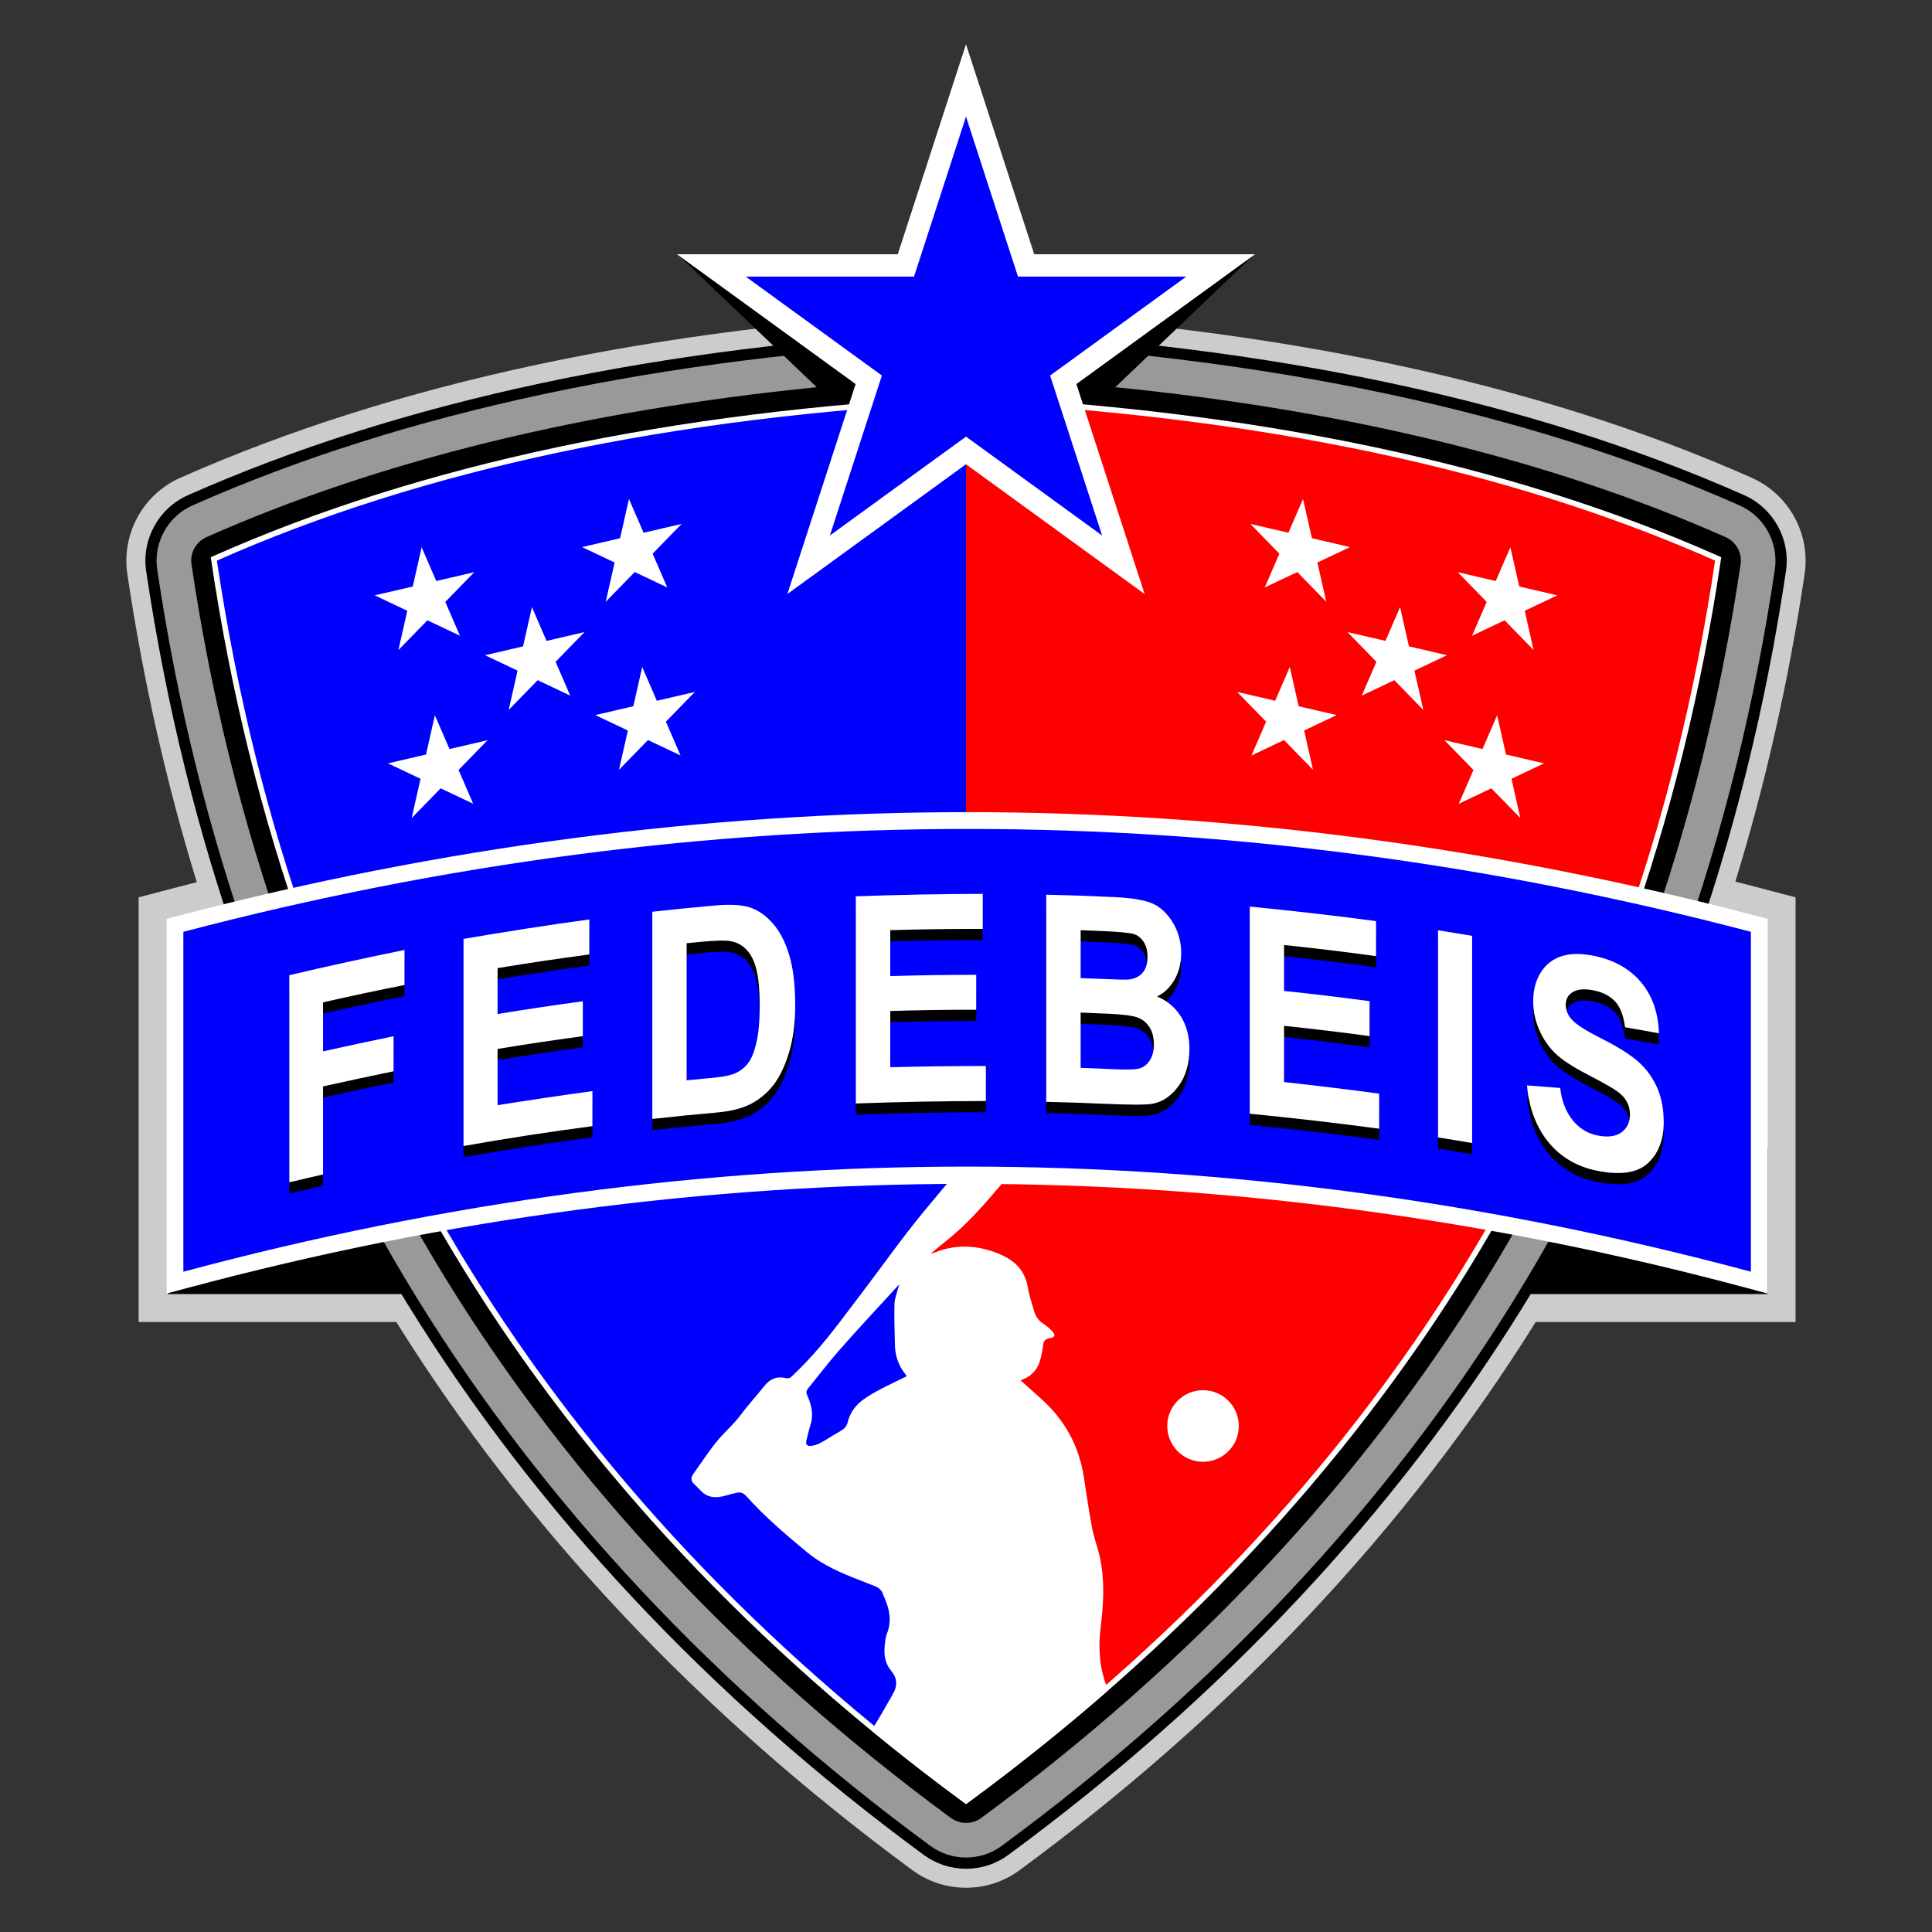 <?xml version="1.0" encoding="UTF-8"?>
<svg id="Capa_1" data-name="Capa 1" xmlns="http://www.w3.org/2000/svg" viewBox="0 0 864 864">
  <rect x="0" y="0" width="864" height="864" fill="#333333" stroke="none"/>
  <defs>
    <style>
      .cls-1 {
        fill: #fff;
      }

      .cls-2 {
        fill: blue;
      }

      .cls-3 {
        fill: #999;
      }

      .cls-4 {
        fill: #ccc;
      }

      .cls-5 {
        fill: red;
      }
    </style>
  </defs>
  <path class="cls-4" d="M783.43,213.69c-96.03-42.62-213.59-67.66-349.46-74.43-1.31-.06-2.61-.06-3.99,0-135.82,6.77-253.38,31.82-349.41,74.43-16.58,7.36-26.3,25.03-23.63,42.98,7.09,47.64,17.47,93.64,31.07,137.84-3.69,.94-7.39,1.89-11.08,2.86l-14.93,3.91v189.93h115.23c57.64,92.37,135.26,174.83,230.77,245.12,7.01,5.15,15.31,7.88,24,7.88s17-2.72,24-7.88c95.51-70.29,173.13-152.74,230.77-245.12h116.22v-189.92l-14.92-3.92c-4-1.05-8.01-2.08-12.02-3.1,13.56-44.12,23.92-90.05,30.99-137.6,2.67-17.95-7.05-35.62-23.63-42.98Z"/>
  <g>
    <rect x="75" y="513.71" width="108" height="65"/>
    <rect x="682.5" y="513.71" width="108" height="65"/>
    <path class="cls-3" d="M432,833.21c-6.33,0-12.38-1.98-17.48-5.74-95.57-70.33-172.99-152.93-230.1-245.51-59.43-96.33-98.66-206.32-116.6-326.92-1.94-13.07,5.14-25.95,17.21-31.3,94.79-42.06,211.03-66.79,345.5-73.5,.49-.02,.98-.04,1.47-.04s.97,.01,1.45,.03c134.49,6.71,250.74,31.44,345.52,73.5,12.08,5.36,19.16,18.23,17.21,31.3-17.94,120.6-57.17,230.59-116.59,326.92-57.12,92.58-134.53,175.18-230.1,245.5-5.1,3.75-11.15,5.74-17.48,5.74Z"/>
    <path d="M432,152.71c.45,0,.89,.01,1.33,.03,134.18,6.69,250.12,31.35,344.63,73.29h0c11.06,4.9,17.54,16.69,15.75,28.65-17.89,120.26-57,229.93-116.25,325.97-56.95,92.3-134.15,174.67-229.45,244.8-4.67,3.44-10.21,5.25-16,5.25s-11.33-1.82-16-5.25c-95.31-70.14-172.51-152.5-229.45-244.8-59.25-96.04-98.36-205.71-116.25-325.97-1.78-11.96,4.7-23.75,15.76-28.65,94.5-41.94,210.45-66.6,344.61-73.29,.45-.02,.9-.03,1.34-.03m0-5c-.53,0-1.06,.01-1.59,.04-134.78,6.72-251.32,31.52-346.39,73.71-13.1,5.81-20.78,19.78-18.67,33.96,17.99,120.94,57.33,231.24,116.94,327.86,57.28,92.85,134.92,175.69,230.75,246.21,5.54,4.07,12.09,6.22,18.97,6.22s13.43-2.15,18.97-6.23c95.83-70.52,173.46-153.35,230.75-246.21,59.61-96.62,98.95-206.93,116.94-327.86,2.11-14.18-5.57-28.14-18.67-33.96-95.07-42.19-211.62-66.99-346.4-73.71-.53-.03-1.06-.04-1.58-.04h0Z"/>
  </g>
  <path d="M771.67,240.2c-76.91-34.13-168.49-56.59-272.91-67.04l62.25-59.45-98.49,18-30.51-93.92-30.51,93.92-98.49-18,62.25,59.45c-104.43,10.45-196.01,32.91-272.91,67.04-4.73,2.1-7.47,7.09-6.71,12.2,17.58,118.17,55.97,225.87,114.11,320.11,55.9,90.6,131.75,171.5,225.45,240.46,2.03,1.49,4.42,2.24,6.82,2.24s4.79-.75,6.82-2.24c93.7-68.95,169.55-149.85,225.45-240.46,58.14-94.24,96.53-201.94,114.11-320.11,.76-5.11-1.98-10.11-6.71-12.2Z"/>
  <path class="cls-1" d="M768.01,248.42c-91.74-40.71-204.75-64.67-335.89-71.21h-.12s-.12,0-.12,0c-131.14,6.54-244.15,30.5-335.89,71.21l-1.74,.77,.28,1.88c17.4,116.96,55.37,223.52,112.87,316.71,55.29,89.62,130.36,169.67,223.12,237.93l1.48,1.09,1.48-1.09c92.77-68.27,167.84-148.32,223.12-237.93,57.5-93.2,95.47-199.75,112.87-316.71l.28-1.88-1.74-.77Z"/>
  <g>
    <path class="cls-2" d="M432,803.71C249.88,669.69,132.51,489.43,97,250.71c91.89-40.78,203.56-64.44,335-71V803.71Z"/>
    <path class="cls-5" d="M432,803.71c182.12-134.02,299.49-314.27,335-553-91.89-40.78-203.56-64.44-335-71v358s-24.03,27.12-24.03,27.12l24.03,7.5v231.38Z"/>
  </g>
  <g>
    <polygon class="cls-1" points="561.26 113.71 462.51 113.71 432 19.79 401.49 113.71 302.74 113.71 382.63 171.75 352.11 265.66 432 207.62 511.89 265.66 481.37 171.75 561.26 113.71"/>
    <polygon class="cls-2" points="432 52.15 455.25 123.71 530.49 123.71 469.62 167.93 492.87 239.48 432 195.26 371.13 239.48 394.38 167.93 333.51 123.71 408.75 123.71 432 52.15"/>
  </g>
  <path class="cls-1" d="M784.91,409.45c-116.74-30.67-235.2-46.23-352.07-46.25h-.16c-116.93,0-235.56,15.56-352.57,46.25l-5.6,1.47v167.56l9.44-2.53c231.28-62.03,465.83-62.03,697.11,0l9.44,2.53v-167.56l-5.59-1.47Z"/>
  <g>
    <path class="cls-1" d="M492.24,727.38c1.32-10.21,1.8-20.5-.27-30.53-.94-4.55-2.7-8.89-3.57-13.45-1.46-7.65-2.53-15.4-3.74-23.11-2.21-14.06-8.79-25.64-19.31-34.98-2.88-2.56-5.74-5.13-8.98-8.03,5.61-1.9,8.09-5.61,9.16-10.37,.39-1.74,.79-3.5,.94-5.26,.16-1.87,.88-2.87,2.91-3.2,2.45-.4,2.78-1.36,1.15-3.13-1.09-1.18-2.32-2.28-3.68-3.15-2.29-1.45-3.74-3.42-4.44-5.97-.94-3.41-2.16-6.77-2.71-10.26-1.16-7.4-5.56-12.03-12.19-14.89-8.44-3.64-17.25-4.81-26.56-1.97-1.55,.47-3.03,1.19-4.75,1.54,2.12-1.74,4.21-3.51,6.36-5.21,7.33-5.8,13.79-12.48,19.85-19.49,13.83-16,27.44-32.18,41.11-48.32,2.29-2.71,2.22-5.13-.51-7.4-2.74-2.29-5.79-4.21-8.71-6.3-.6-.04-1.19-.08-1.79-.13-1.67,1.4-3.59,2.59-4.98,4.21-18.1,21.08-36.38,42.04-54.08,63.43-10.01,12.1-19.01,24.97-28.53,37.44-8.08,10.58-15.81,21.44-25.16,31.06-1.96,2.01-3.93,4.02-5.99,5.92-.46,.42-1.42,.66-2.02,.52-4.39-1.03-7.38,.17-10.25,3.85-3.29,4.21-7,8.12-10.15,12.42-2.9,3.95-6.6,7.13-9.75,10.77-4.24,4.91-7.7,10.45-11.51,15.7-1.22,1.68-1.17,3.16,.3,4.54,1.06,.99,2.05,2.04,3.05,3.08,3,3.14,6.76,3.34,10.89,2.19,1.81-.5,3.62-1.02,5.45-1.37,1.61-.31,2.92,.36,3.94,1.51,8.18,9.17,17.54,17.11,27,24.97,7.07,5.87,15.44,9.48,24.02,12.76,2.14,.82,4.24,1.72,6.39,2.51,1.82,.66,3.11,1.77,3.73,3.61,.2,.6,.48,1.18,.74,1.76,2.17,5.07,3.28,10.19,1.07,15.85-.81,2.07-.95,4.42-1.1,6.65-.25,3.76,.59,7.27,3.02,10.12,2.67,3.13,2.83,6.57,.8,10.14-3.15,5.55-6.28,11.11-9.72,16.5,13.22,10.86,26.84,21.46,40.88,31.79l1.48,1.09,1.48-1.09c21.66-15.94,42.34-32.52,62.04-49.72-.23-.69-.46-1.37-.72-2.05-3.25-8.53-3.75-17.34-2.56-26.58Zm-98.53-106.09c-2.74,1.45-5.49,3-7.97,4.85-3.47,2.59-5.77,6.03-6.76,10.24-.22,.95-.93,2.02-1.72,2.63-1.55,1.17-3.31,2.06-4.99,3.06-1.93,1.16-3.8,2.44-5.81,3.43-1.27,.62-2.73,1.04-4.11,1.13-1.4,.1-2.16-.77-1.75-2.31,.62-2.37,1.11-4.76,1.85-7.1,1.48-4.7,.45-9-1.42-13.11-.58-1.27-.49-2.17,.34-3.19,4.8-5.9,9.41-11.96,14.44-17.66,8.27-9.37,16.82-18.5,25.25-27.73,.28-.31,.61-.57,1.26-1.16-.33,.78-.53,1.14-.63,1.51-.61,2.46-1.63,4.93-1.69,7.38-.16,6.11,.1,12.21,.22,18.31,.09,4.84,1.64,9.13,4.59,12.87,.24,.3,.42,.66,.66,1.04-3.98,1.95-7.92,3.77-11.74,5.8Z"/>
    <circle class="cls-1" cx="538" cy="637.71" r="16"/>
  </g>
  <path class="cls-2" d="M82,416.71c234.11-61.39,467.78-61.27,701,0v152c-233.67-62.67-467.33-62.67-701,0v-152Z"/>
  <g>
    <g>
      <path d="M129.38,533.77v-92.65c17.12-4.03,34.28-7.79,51.52-11.28,0,6.27,0,9.4,0,15.67-12.18,2.41-24.32,5-36.43,7.75v21.93c10.5-2.34,21-4.6,31.54-6.77v15.67c-10.54,2.18-21.04,4.43-31.54,6.77v39.37c-6.04,1.38-9.06,2.08-15.1,3.53Z"/>
      <path d="M207.29,517.53c0-30.88,0-61.77,0-92.65,18.71-3.22,37.45-6.12,56.26-8.71,0,6.27,0,9.4,0,15.67-13.71,1.82-27.38,3.85-41.03,6.1,0,8.22,0,12.32,0,20.54,12.68-2.09,25.39-3.99,38.12-5.71v15.61c-12.73,1.72-25.44,3.62-38.12,5.71,0,10.06,0,15.09,0,25.15,14.12-2.26,28.25-4.36,42.42-6.29,0,6.27,0,9.4,0,15.67-19.28,2.54-38.51,5.48-57.65,8.89Z"/>
      <path d="M291.73,412.75c9.34-1.05,18.7-1.98,28.06-2.8,7.1-.63,12.46-.27,16.07,1.04,3.62,1.3,6.95,3.73,9.99,7.27,3.05,3.54,5.44,8.25,7.17,14.12,1.74,5.87,2.6,13.26,2.6,22.15,0,8.01-.91,15.02-2.73,21.06-1.82,6.04-4.13,10.87-6.92,14.52-2.79,3.65-6.17,6.49-10.12,8.54-3.96,2.05-9.04,3.33-15.25,3.88-9.64,.84-19.27,1.8-28.88,2.88,0-30.88,0-61.77,0-92.65Zm15.34,14.07c0,20.43,0,40.87,0,61.3,4.62-.46,6.93-.67,11.54-1.09,4.95-.45,8.54-1.2,10.76-2.31,2.22-1.11,4.04-2.65,5.46-4.63,1.42-1.98,2.59-5.03,3.52-9.14,.93-4.11,1.4-9.47,1.4-16.08s-.48-12.23-1.43-16.12c-.95-3.88-2.44-6.89-4.44-9-2.01-2.12-4.46-3.41-7.33-3.89-2.15-.36-6.33-.29-12.5,.29-2.79,.26-4.19,.4-6.98,.67Z"/>
      <path d="M382.73,498.5c0-30.88,0-61.77,0-92.65,18.92-.69,37.82-1.05,56.76-1.1v15.67c-13.79-.03-27.58,.16-41.36,.56v20.54c12.81-.38,25.62-.56,38.44-.57v15.61c-12.81,0-25.63,.19-38.44,.57,0,10.06,0,15.09,0,25.15,14.26-.36,28.5-.54,42.76-.56,0,6.27,0,9.4,0,15.67-19.4,.03-38.77,.4-58.16,1.1Z"/>
      <path d="M467.88,405.11c10.21,.23,20.43,.59,30.63,1.08,8.36,.39,14.24,1.5,17.63,3.22,3.39,1.72,6.26,4.58,8.59,8.57,2.33,3.99,3.5,8.41,3.5,13.26,0,4.47-1,8.43-3,11.9-2,3.47-4.59,5.96-7.79,7.49,4.53,1.88,8.07,4.86,10.63,8.91,2.56,4.05,3.84,8.87,3.84,14.43,0,6.74-1.63,12.32-4.89,16.75-3.26,4.43-7.12,7.06-11.57,7.88-3.09,.57-10.28,.51-21.55,.02-10.4-.45-15.61-.63-26.02-.87,0-30.88,0-61.77,0-92.65Zm15.4,15.88v21.42c4.07,.14,6.11,.22,10.18,.4,6.11,.26,9.89,.37,11.32,.22,2.61-.27,4.68-1.28,6.17-2.98,1.48-1.71,2.23-4.1,2.23-7.17,0-2.74-.6-5-1.81-6.77-1.21-1.77-2.67-2.92-4.39-3.43-1.72-.51-6.64-1-14.78-1.34-3.56-.15-5.34-.22-8.91-.35Zm0,36.85v24.71c5.74,.2,8.6,.32,14.34,.59,6.29,.29,10.32,.19,12.1-.36,1.78-.55,3.28-1.75,4.49-3.59,1.21-1.84,1.82-4.23,1.82-7.17s-.65-5.56-1.94-7.59c-1.3-2.03-3.02-3.48-5.16-4.33-2.14-.85-6.53-1.46-13.16-1.76-5-.22-7.49-.32-12.49-.5Z"/>
      <path d="M558.89,503.08v-92.65c18.87,1.85,37.68,4.01,56.49,6.5v15.67c-13.69-1.88-27.4-3.53-41.14-4.98v20.54c12.77,1.34,25.51,2.87,38.23,4.58v15.61c-12.72-1.71-25.47-3.24-38.23-4.58v25.15c14.2,1.55,28.37,3.28,42.53,5.17v15.67c-19.26-2.56-38.54-4.79-57.88-6.69Z"/>
      <path d="M643.1,513.67c0-30.88,0-61.77,0-92.65,6.1,.97,9.15,1.47,15.25,2.51,0,30.88,0,61.77,0,92.65-6.09-1.04-9.14-1.54-15.25-2.51Z"/>
      <path d="M682.88,490.41c5.95,.43,8.93,.66,14.87,1.15,.96,9.64,6.36,19.08,16.41,21.19,4.57,.96,8.19,.58,10.82-1.25,2.62-1.83,3.93-4.53,3.93-8.11,0-2.11-.46-4-1.37-5.68-.92-1.68-2.31-3.21-4.19-4.57-1.87-1.37-6.42-3.99-13.63-7.73-6.46-3.35-11.21-6.45-14.22-9.37-3.01-2.92-5.41-6.43-7.18-10.54-1.78-4.11-2.67-8.34-2.67-12.67,0-5.05,1.14-9.38,3.42-12.98,2.28-3.6,5.43-6.03,9.44-7.28,4.01-1.25,8.96-1.26,14.84,0,8.84,1.9,15.73,5.9,20.68,11.89,4.95,5.99,7.57,13.56,7.86,22.64-6.06-1.12-9.09-1.66-15.16-2.7-.67-5.12-2.1-8.92-4.31-11.39-2.21-2.47-5.36-4.16-9.44-5.03-4.09-.88-7.24-.67-9.45,.59-2.21,1.26-3.32,3.18-3.32,5.74s1,4.85,3.01,6.98c2.01,2.14,6.65,4.97,13.84,8.62,7.62,3.87,13.13,7.51,16.52,10.76,3.39,3.25,5.97,7.04,7.76,11.36,1.79,4.32,2.68,9.27,2.68,14.83,0,8.05-2.44,14.22-7.33,18.55-4.89,4.33-12.58,5.22-22.96,3.06-18.91-3.95-29.29-19.41-30.84-38.04Z"/>
    </g>
    <g>
      <path class="cls-1" d="M129.38,528.76v-92.65c17.12-4.03,34.28-7.79,51.52-11.28,0,6.27,0,9.4,0,15.67-12.18,2.41-24.32,5-36.43,7.75v21.93c10.5-2.34,21-4.6,31.54-6.77v15.67c-10.54,2.18-21.04,4.43-31.54,6.77v39.37c-6.04,1.38-9.06,2.08-15.1,3.53Z"/>
      <path class="cls-1" d="M207.29,512.53c0-30.88,0-61.77,0-92.65,18.71-3.22,37.45-6.12,56.26-8.71,0,6.27,0,9.4,0,15.67-13.71,1.82-27.38,3.85-41.03,6.1,0,8.22,0,12.32,0,20.54,12.68-2.09,25.39-3.99,38.12-5.71v15.61c-12.73,1.72-25.44,3.62-38.12,5.71,0,10.06,0,15.09,0,25.15,14.12-2.26,28.25-4.36,42.42-6.29,0,6.27,0,9.4,0,15.67-19.28,2.54-38.51,5.48-57.65,8.89Z"/>
      <path class="cls-1" d="M291.73,407.74c9.34-1.05,18.7-1.98,28.06-2.8,7.1-.63,12.46-.27,16.07,1.04,3.62,1.3,6.95,3.73,9.99,7.27,3.05,3.54,5.44,8.25,7.17,14.12,1.74,5.87,2.6,13.26,2.6,22.15,0,8.01-.91,15.02-2.73,21.06-1.82,6.04-4.13,10.87-6.92,14.52-2.79,3.65-6.17,6.49-10.12,8.54-3.96,2.05-9.04,3.33-15.25,3.88-9.64,.84-19.27,1.8-28.88,2.88,0-30.88,0-61.77,0-92.65Zm15.34,14.07c0,20.43,0,40.87,0,61.3,4.62-.46,6.93-.67,11.54-1.09,4.95-.45,8.54-1.2,10.76-2.31,2.22-1.11,4.04-2.65,5.46-4.63,1.42-1.98,2.59-5.03,3.52-9.14,.93-4.11,1.4-9.47,1.4-16.08s-.48-12.23-1.43-16.12c-.95-3.88-2.44-6.89-4.44-9-2.01-2.12-4.46-3.41-7.33-3.89-2.15-.36-6.33-.29-12.5,.29-2.79,.26-4.19,.4-6.98,.67Z"/>
      <path class="cls-1" d="M382.73,493.49c0-30.88,0-61.77,0-92.65,18.92-.69,37.82-1.05,56.76-1.1v15.67c-13.79-.03-27.58,.16-41.36,.56v20.54c12.81-.38,25.62-.56,38.44-.57v15.61c-12.81,0-25.63,.19-38.44,.57,0,10.06,0,15.09,0,25.15,14.26-.36,28.5-.54,42.76-.56,0,6.27,0,9.4,0,15.67-19.4,.03-38.77,.4-58.16,1.1Z"/>
      <path class="cls-1" d="M467.88,400.11c10.21,.23,20.43,.59,30.63,1.08,8.36,.39,14.24,1.5,17.63,3.22,3.39,1.72,6.26,4.58,8.59,8.57,2.33,3.99,3.5,8.41,3.5,13.26,0,4.47-1,8.43-3,11.9-2,3.47-4.59,5.96-7.79,7.49,4.53,1.88,8.07,4.86,10.63,8.91,2.56,4.05,3.84,8.87,3.84,14.43,0,6.74-1.63,12.32-4.89,16.75-3.26,4.43-7.12,7.06-11.57,7.88-3.09,.57-10.28,.51-21.55,.02-10.4-.45-15.61-.63-26.02-.87,0-30.88,0-61.77,0-92.65Zm15.4,15.88v21.42c4.07,.14,6.11,.22,10.18,.4,6.11,.26,9.89,.37,11.32,.22,2.61-.27,4.68-1.28,6.17-2.98,1.48-1.71,2.23-4.1,2.23-7.17,0-2.74-.6-5-1.81-6.77-1.21-1.77-2.67-2.92-4.39-3.43-1.72-.51-6.64-1-14.78-1.34-3.56-.15-5.34-.22-8.91-.35Zm0,36.85v24.71c5.74,.2,8.6,.32,14.34,.59,6.29,.29,10.32,.19,12.1-.36,1.78-.55,3.28-1.75,4.49-3.59,1.21-1.84,1.82-4.23,1.82-7.17s-.65-5.56-1.94-7.59c-1.3-2.03-3.02-3.48-5.16-4.33-2.14-.85-6.53-1.46-13.16-1.76-5-.22-7.49-.32-12.49-.5Z"/>
      <path class="cls-1" d="M558.89,498.07v-92.65c18.87,1.85,37.68,4.01,56.49,6.5v15.67c-13.69-1.88-27.4-3.53-41.14-4.98v20.54c12.77,1.34,25.51,2.87,38.23,4.58v15.61c-12.72-1.71-25.47-3.24-38.23-4.58v25.15c14.2,1.55,28.37,3.28,42.53,5.17v15.67c-19.26-2.56-38.54-4.79-57.88-6.69Z"/>
      <path class="cls-1" d="M643.1,508.67c0-30.88,0-61.77,0-92.65,6.1,.97,9.15,1.47,15.25,2.51,0,30.88,0,61.77,0,92.65-6.09-1.04-9.14-1.54-15.25-2.51Z"/>
      <path class="cls-1" d="M682.88,485.4c5.95,.43,8.93,.66,14.87,1.15,.96,9.64,6.36,19.08,16.41,21.19,4.57,.96,8.19,.58,10.82-1.25,2.62-1.83,3.93-4.53,3.93-8.11,0-2.11-.46-4-1.37-5.68-.92-1.68-2.31-3.21-4.19-4.57-1.87-1.37-6.42-3.99-13.63-7.73-6.46-3.35-11.21-6.45-14.22-9.37-3.01-2.92-5.41-6.43-7.18-10.54-1.78-4.11-2.67-8.34-2.67-12.67,0-5.05,1.14-9.38,3.42-12.98,2.28-3.6,5.43-6.03,9.44-7.28,4.01-1.25,8.96-1.26,14.84,0,8.84,1.9,15.73,5.9,20.68,11.89,4.95,5.99,7.57,13.56,7.86,22.64-6.06-1.12-9.09-1.66-15.16-2.7-.67-5.12-2.1-8.92-4.31-11.39-2.21-2.47-5.36-4.16-9.44-5.03-4.09-.88-7.24-.67-9.45,.59-2.21,1.26-3.32,3.18-3.32,5.74s1,4.85,3.01,6.98c2.01,2.14,6.65,4.97,13.84,8.62,7.62,3.87,13.13,7.51,16.52,10.76,3.39,3.25,5.97,7.04,7.76,11.36,1.79,4.32,2.68,9.27,2.68,14.83,0,8.05-2.44,14.22-7.33,18.55-4.89,4.33-12.58,5.22-22.96,3.06-18.91-3.95-29.29-19.41-30.84-38.04Z"/>
    </g>
  </g>
  <g>
    <g>
      <polygon class="cls-1" points="194.48 319.86 201.02 334.97 218.03 331.02 205.07 344.32 211.61 359.44 197.06 352.54 184.1 365.84 188.06 348.28 173.51 341.38 190.51 337.42 194.48 319.86"/>
      <polygon class="cls-1" points="287.2 298.27 293.74 313.39 310.75 309.43 297.79 322.73 304.33 337.85 289.78 330.95 276.82 344.26 280.78 326.69 266.23 319.79 283.23 315.84 287.2 298.27"/>
      <polygon class="cls-1" points="188.55 244.72 195.1 259.84 212.1 255.88 199.14 269.18 205.68 284.3 191.13 277.4 178.17 290.71 182.14 273.14 167.58 266.24 184.59 262.29 188.55 244.72"/>
      <polygon class="cls-1" points="281.27 223.14 287.82 238.25 304.82 234.3 291.86 247.6 298.41 262.72 283.85 255.82 270.89 269.12 274.86 251.56 260.3 244.66 277.31 240.7 281.27 223.14"/>
      <polygon class="cls-1" points="237.88 271.5 244.42 286.61 261.42 282.66 248.46 295.96 255.01 311.08 240.45 304.18 227.49 317.48 231.46 299.92 216.91 293.02 233.91 289.06 237.88 271.5"/>
    </g>
    <g>
      <polygon class="cls-1" points="669.52 319.86 662.98 334.97 645.97 331.02 658.93 344.32 652.39 359.44 666.94 352.54 679.9 365.84 675.94 348.28 690.49 341.38 673.49 337.42 669.52 319.86"/>
      <polygon class="cls-1" points="576.8 298.27 570.26 313.39 553.25 309.43 566.21 322.73 559.67 337.85 574.22 330.95 587.18 344.26 583.22 326.69 597.77 319.79 580.77 315.84 576.8 298.27"/>
      <polygon class="cls-1" points="675.45 244.72 668.9 259.84 651.9 255.88 664.86 269.18 658.32 284.3 672.87 277.4 685.83 290.71 681.86 273.14 696.42 266.24 679.41 262.29 675.45 244.72"/>
      <polygon class="cls-1" points="582.73 223.14 576.18 238.25 559.18 234.3 572.14 247.6 565.6 262.72 580.15 255.82 593.11 269.12 589.14 251.56 603.7 244.66 586.69 240.7 582.73 223.14"/>
      <polygon class="cls-1" points="626.12 271.5 619.58 286.61 602.58 282.66 615.54 295.96 608.99 311.08 623.55 304.18 636.51 317.48 632.54 299.92 647.09 293.02 630.09 289.06 626.12 271.5"/>
    </g>
  </g>
</svg>